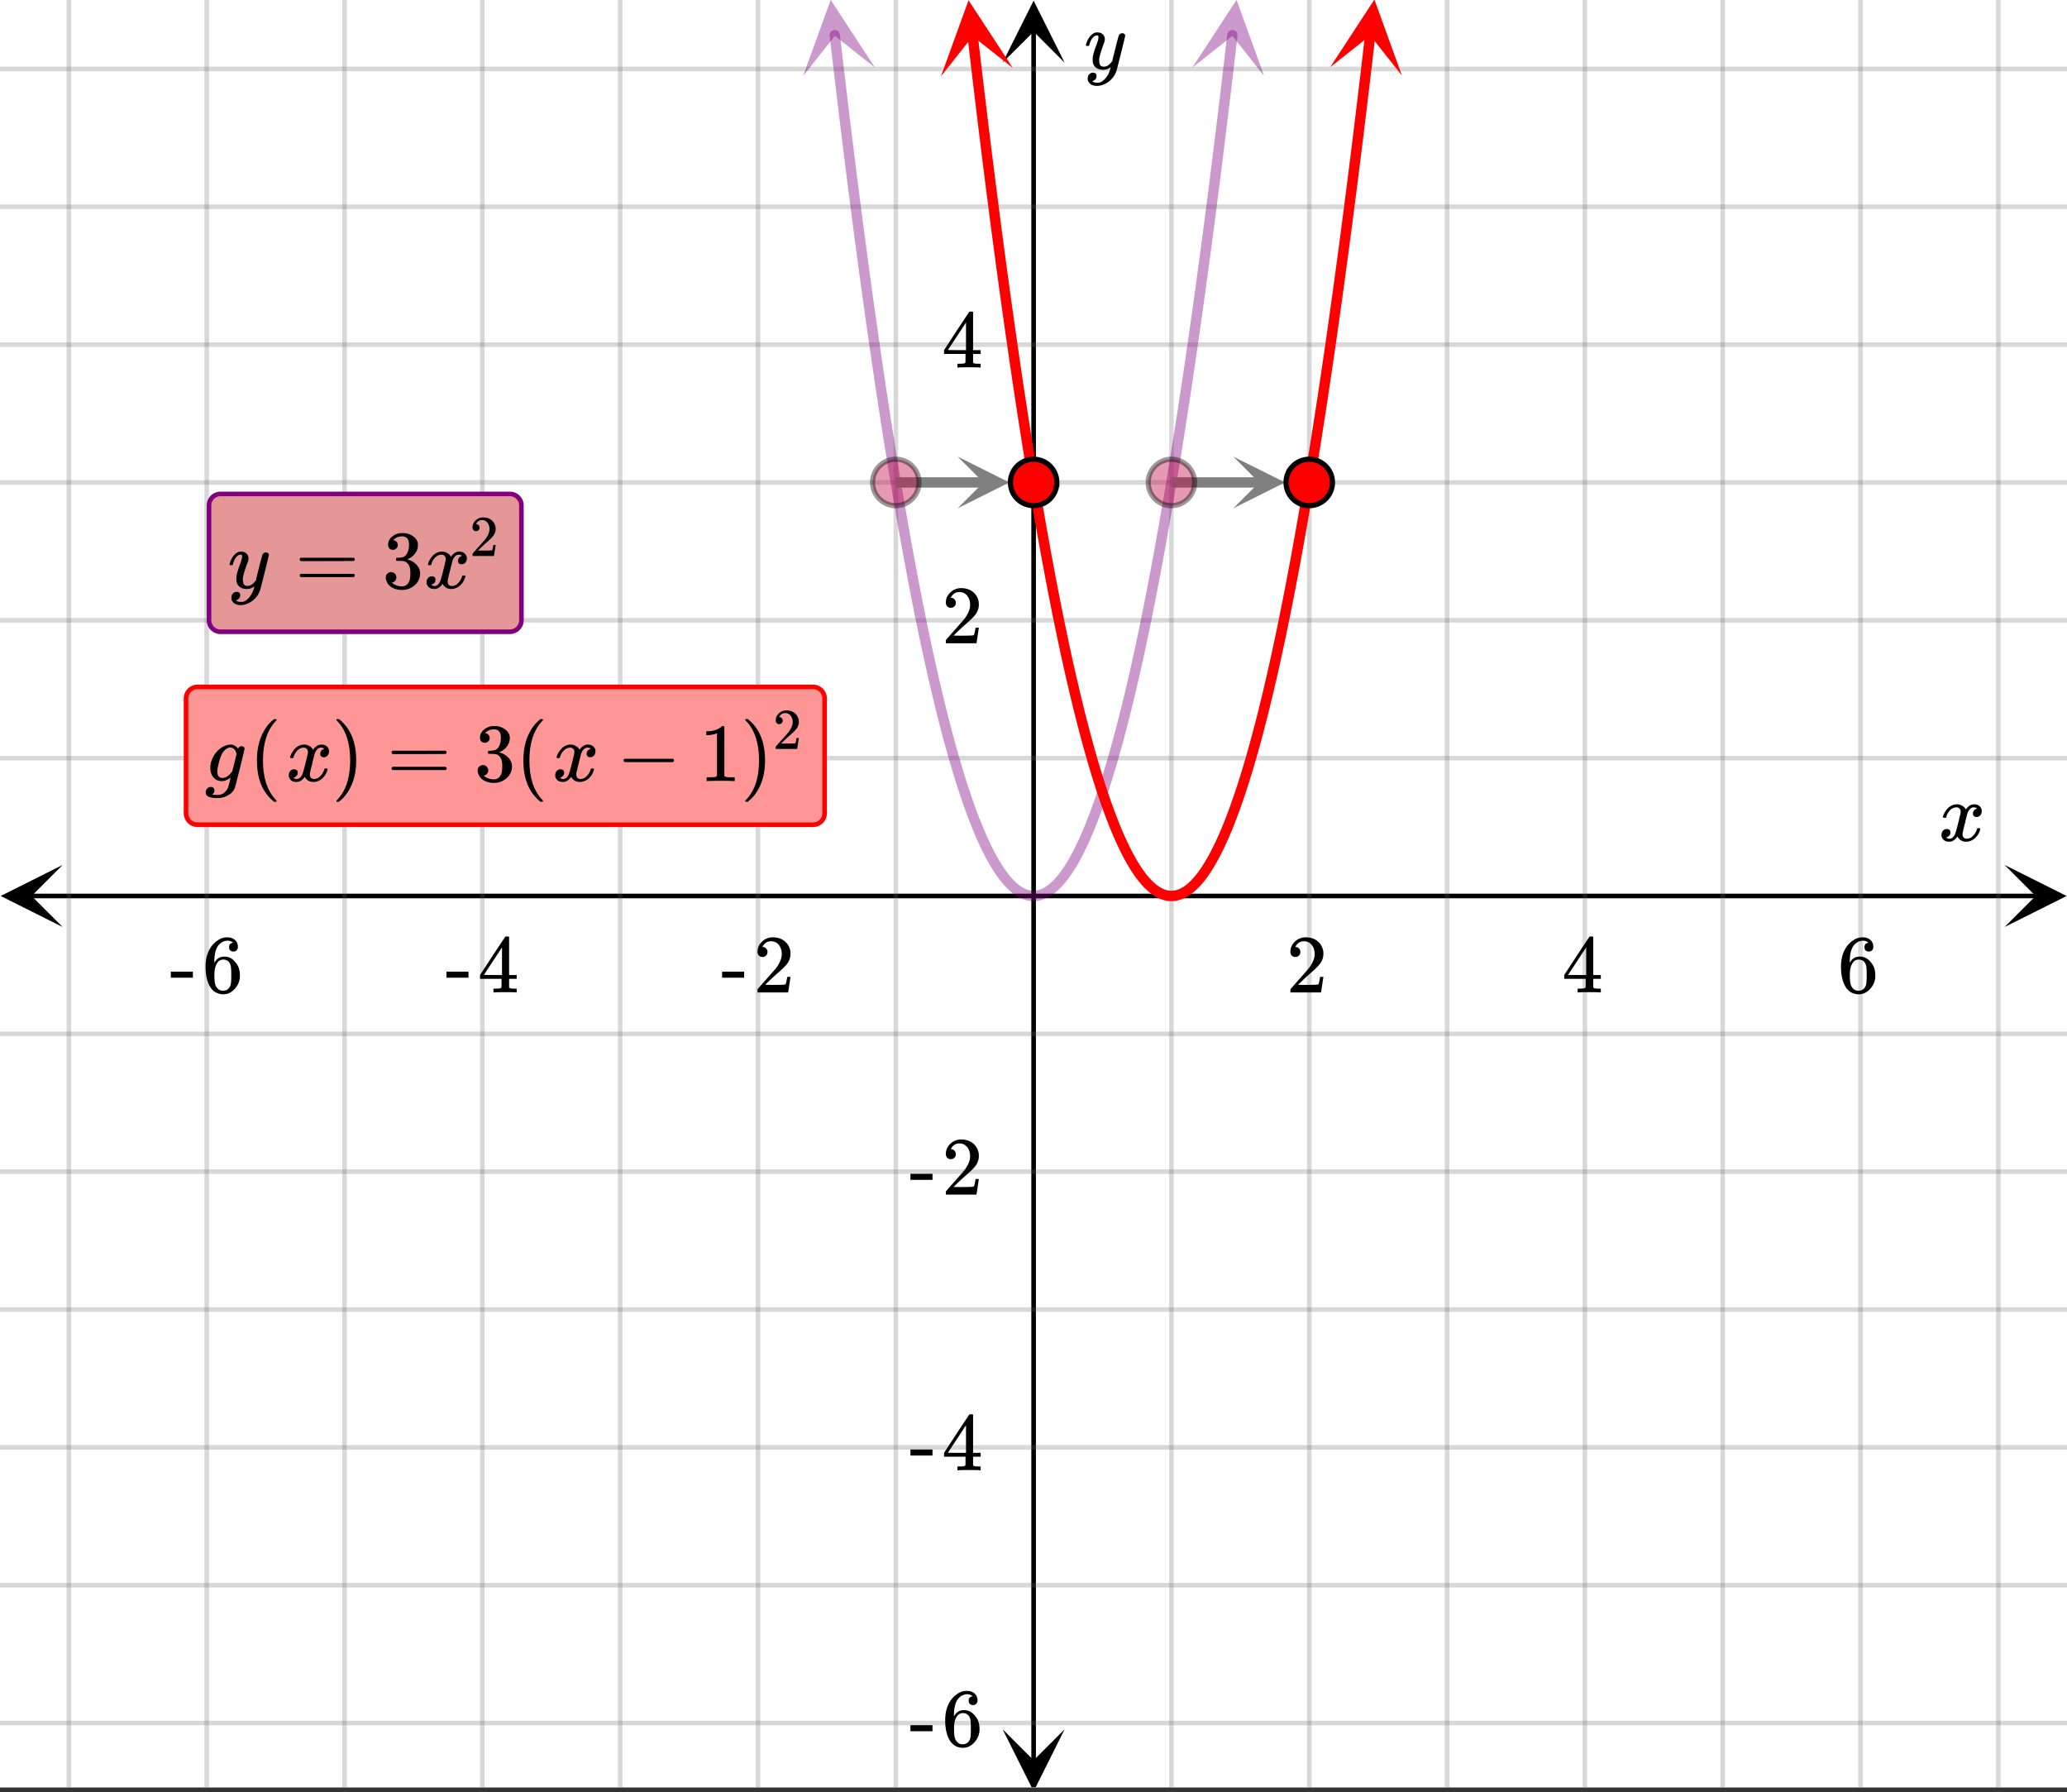 <svg xmlns="http://www.w3.org/2000/svg" xmlns:xlink="http://www.w3.org/1999/xlink" width="449.28" height="389.44" viewBox="0 0 336.96 292.08"><rect x="0" y="0" width="336.96" height="292.08" fill="#333333" stroke="none"/><defs><symbol overflow="visible" id="r"><path d="M.781-3.75C.727-3.8.703-3.848.703-3.89c.031-.25.172-.563.422-.938.414-.633.941-1.004 1.578-1.11.133-.007.235-.015.297-.015.313 0 .598.086.86.25.269.156.46.355.578.594.113-.157.187-.25.218-.282.332-.375.711-.562 1.14-.562.364 0 .661.105.891.312.227.211.344.465.344.766 0 .281-.078.516-.234.703a.776.776 0 0 1-.625.281.64.64 0 0 1-.422-.14.521.521 0 0 1-.156-.39c0-.415.222-.696.672-.845a.58.58 0 0 0-.141-.093.705.705 0 0 0-.39-.094.91.91 0 0 0-.266.031c-.336.149-.586.445-.75.89-.032.075-.164.579-.39 1.516-.231.93-.356 1.45-.376 1.563a1.827 1.827 0 0 0-.047.406c0 .211.063.383.188.516.125.125.289.187.5.187.383 0 .726-.16 1.031-.484.3-.32.508-.676.625-1.063.02-.082.04-.129.063-.14.03-.02.109-.031.234-.031.164 0 .25.039.25.109 0 .012-.012.058-.031.14-.149.563-.461 1.055-.938 1.47-.43.323-.875.484-1.344.484-.625 0-1.101-.282-1.421-.844-.262.406-.594.68-1 .812-.086.02-.2.032-.344.032-.524 0-.89-.188-1.11-.563a.953.953 0 0 1-.14-.531c0-.27.078-.5.234-.688a.798.798 0 0 1 .625-.28c.395 0 .594.187.594.562 0 .336-.164.574-.484.718a.359.359 0 0 1-.063.047l-.078.031c-.012.012-.024.016-.031.016h-.032c0 .031.063.074.188.125a.817.817 0 0 0 .36.078c.32 0 .597-.203.827-.61.102-.163.282-.75.532-1.75.05-.206.109-.437.171-.687.063-.257.11-.457.141-.593.031-.133.05-.211.063-.235a2.86 2.86 0 0 0 .078-.531.678.678 0 0 0-.188-.5.613.613 0 0 0-.484-.203c-.406 0-.762.156-1.063.469a2.562 2.562 0 0 0-.609 1.078c-.012.074-.031.12-.063.14a.752.752 0 0 1-.218.016zm0 0"/></symbol><symbol overflow="visible" id="w"><path d="M6.234-5.813c.125 0 .227.04.313.11.094.062.14.152.14.266 0 .117-.226 1.058-.671 2.828C5.578-.836 5.328.133 5.266.312a3.459 3.459 0 0 1-.688 1.22 3.641 3.641 0 0 1-1.11.874c-.491.239-.945.36-1.359.36-.687 0-1.152-.22-1.39-.657-.094-.125-.14-.304-.14-.53 0-.306.085-.544.265-.72.187-.168.379-.25.578-.25.394 0 .594.188.594.563 0 .332-.157.578-.47.734a.298.298 0 0 1-.062.032.295.295 0 0 0-.078.03c-.011.009-.023.016-.031.016L1.328 2c.031.05.129.11.297.172.133.05.273.078.422.078h.11c.155 0 .273-.012.359-.031.332-.094.648-.324.953-.688A3.69 3.69 0 0 0 4.188.25c.093-.3.14-.477.14-.531 0-.008-.012-.004-.031.015a.358.358 0 0 1-.078.047c-.336.239-.703.36-1.11.36-.46 0-.84-.106-1.14-.313-.293-.219-.48-.531-.563-.937a2.932 2.932 0 0 1-.015-.407c0-.218.007-.382.03-.5.063-.394.266-1.054.61-1.984.196-.531.297-.898.297-1.11a.838.838 0 0 0-.031-.265c-.024-.05-.074-.078-.156-.078h-.063c-.21 0-.406.094-.594.281-.293.293-.511.727-.656 1.297 0 .012-.008.027-.015.047a.188.188 0 0 1-.032.047l-.015.015c-.012.012-.028.016-.047.016h-.36C.305-3.8.281-3.836.281-3.86a.97.97 0 0 1 .047-.203c.188-.625.469-1.113.844-1.468.3-.282.617-.422.953-.422.383 0 .688.105.906.312.227.2.344.485.344.86-.023.168-.04.261-.047.281 0 .055-.07.246-.203.578-.367 1-.586 1.735-.656 2.203a1.857 1.857 0 0 0-.016.297c0 .344.05.61.156.797.114.18.313.266.594.266.207 0 .406-.051.594-.157a1.84 1.84 0 0 0 .422-.328c.093-.101.21-.242.36-.422a32.833 32.833 0 0 1 .25-1.063c.093-.35.175-.687.25-1 .343-1.35.534-2.062.577-2.124a.592.592 0 0 1 .578-.36zm0 0"/></symbol><symbol overflow="visible" id="A"><path d="M1 .953c.156 0 .285.047.39.14a.522.522 0 0 1 .173.407c0 .238-.09.441-.266.61-.063.07-.086.109-.063.109.082.02.348.031.797.031.344 0 .614-.055.813-.156.207-.106.398-.262.578-.469.176-.2.3-.402.375-.61.062-.18.133-.46.219-.843.113-.426.171-.676.171-.75a2.572 2.572 0 0 1-1.078.547A1.509 1.509 0 0 1 2.781 0c-.586 0-1.047-.203-1.39-.61-.336-.413-.5-.93-.5-1.546 0-.563.129-1.11.39-1.64.414-.852 1.008-1.474 1.782-1.86.414-.196.804-.297 1.171-.297.414 0 .805.215 1.172.64l.063-.062a.616.616 0 0 1 .562-.313c.114 0 .211.04.297.11.094.074.14.164.14.266 0 .136-.257 1.226-.765 3.265-.512 2.043-.781 3.082-.812 3.125-.168.488-.524.89-1.063 1.203a3.421 3.421 0 0 1-1.797.485c-1.031 0-1.64-.2-1.828-.594a.734.734 0 0 1-.062-.328.95.95 0 0 1 .234-.625A.81.81 0 0 1 1 .953zm4.172-5.375a3.912 3.912 0 0 0-.203-.547.984.984 0 0 0-.313-.343.917.917 0 0 0-.531-.157c-.023 0-.055.008-.094.016H3.97c-.387.094-.715.328-.985.703-.25.336-.492.945-.718 1.828-.157.606-.235 1.055-.235 1.344 0 .71.281 1.062.844 1.062.508 0 1.004-.312 1.484-.937l.11-.14c.32-1.259.554-2.204.703-2.829zm0 0"/></symbol><symbol overflow="visible" id="s"><path d="M1.484-5.781c-.25 0-.449-.078-.593-.235a.872.872 0 0 1-.22-.609c0-.645.243-1.195.735-1.656a2.46 2.46 0 0 1 1.766-.703c.77 0 1.41.21 1.922.625.508.418.82.964.937 1.64.008.168.016.32.016.453 0 .524-.156 1.012-.469 1.47-.25.374-.758.89-1.516 1.546-.324.281-.777.695-1.359 1.234l-.781.766 1.016.016c1.414 0 2.164-.024 2.25-.079.039-.007.085-.101.14-.28.031-.095.094-.4.188-.923v-.03h.53v.03l-.374 2.47V0h-5v-.25c0-.188.008-.29.031-.313.008-.007.383-.437 1.125-1.28.977-1.095 1.61-1.813 1.89-2.157.602-.82.907-1.57.907-2.25 0-.594-.156-1.086-.469-1.484-.312-.407-.746-.61-1.297-.61-.523 0-.945.235-1.265.703-.024.032-.047.079-.078.141a.274.274 0 0 0-.047.078c0 .012.02.016.062.016a.68.68 0 0 1 .547.25.801.801 0 0 1 .219.562c0 .23-.078.422-.235.578a.76.76 0 0 1-.578.235zm0 0"/></symbol><symbol overflow="visible" id="t"><path d="M6.234 0c-.125-.031-.71-.047-1.75-.047-1.074 0-1.671.016-1.796.047h-.126v-.625h.422c.383-.008.618-.031.704-.063a.286.286 0 0 0 .171-.14c.008-.008.016-.25.016-.719v-.672h-3.5v-.625l2.031-3.11A431.58 431.58 0 0 1 4.5-9.108c.02-.008.113-.016.281-.016h.25l.078.078v6.203h1.235v.625H5.109V-.89a.25.25 0 0 0 .079.157c.07.062.328.101.765.109h.39V0zm-2.28-2.844v-4.5L1-2.859l1.469.015zm0 0"/></symbol><symbol overflow="visible" id="u"><path d="M5.031-8.11c-.199-.195-.48-.304-.843-.328-.625 0-1.153.274-1.579.813-.418.586-.625 1.492-.625 2.719L2-4.86l.11-.172c.363-.54.859-.813 1.484-.813.414 0 .781.09 1.094.266a2.6 2.6 0 0 1 .64.547c.219.242.395.492.531.75.196.449.297.933.297 1.453v.234c0 .211-.027.403-.078.578-.105.532-.383 1.032-.828 1.5-.387.407-.82.66-1.297.766a2.688 2.688 0 0 1-.547.047c-.168 0-.32-.016-.453-.047-.668-.125-1.2-.484-1.594-1.078C.83-1.66.563-2.79.563-4.218c0-.97.171-1.817.515-2.548.344-.726.82-1.296 1.438-1.703a2.62 2.62 0 0 1 1.562-.515c.531 0 .953.14 1.266.421.32.282.484.665.484 1.141 0 .23-.07.414-.203.547-.125.137-.297.203-.516.203-.218 0-.398-.062-.53-.187-.126-.125-.188-.301-.188-.532 0-.406.21-.644.64-.718zm-.593 3.235a1.18 1.18 0 0 0-.97-.484c-.335 0-.605.105-.812.312C2.22-4.597 2-3.883 2-2.907c0 .794.05 1.345.156 1.657.094.273.242.5.453.688.22.187.477.28.782.28.457 0 .804-.171 1.046-.515.133-.187.22-.41.25-.672.04-.258.063-.64.063-1.14v-.422c0-.508-.023-.895-.063-1.156a1.566 1.566 0 0 0-.25-.688zm0 0"/></symbol><symbol overflow="visible" id="v"><path d="M.14-2.406v-.985h3.594v.985zm0 0"/></symbol><symbol overflow="visible" id="x"><path d="M.75-4.672c0-.125.063-.219.188-.281H9.53c.133.062.203.156.203.281 0 .094-.062.18-.187.25l-4.281.016H.969C.82-4.457.75-4.546.75-4.672zm0 2.61c0-.133.07-.223.219-.266h8.578a.249.249 0 0 0 .062.047l.063.047c.02.011.035.039.047.078.008.031.015.062.015.094 0 .117-.07.203-.203.265H.937C.813-1.859.75-1.945.75-2.063zm0 0"/></symbol><symbol overflow="visible" id="y"><path d="M1.719-6.25c-.25 0-.446-.07-.578-.219a.863.863 0 0 1-.204-.593c0-.508.196-.938.594-1.282a2.566 2.566 0 0 1 1.407-.625h.203c.312 0 .507.008.593.016.301.043.602.137.907.281.593.305.968.727 1.125 1.266.02.093.03.218.03.375 0 .523-.167.996-.5 1.422-.323.418-.73.714-1.218.89-.055.024-.055.04 0 .047.008 0 .05.012.125.031.55.157 1.016.446 1.39.86.376.418.563.89.563 1.422 0 .367-.086.718-.25 1.062-.218.461-.574.84-1.062 1.14-.492.302-1.04.454-1.64.454-.595 0-1.122-.125-1.579-.375-.46-.25-.766-.586-.922-1.016a1.45 1.45 0 0 1-.14-.656c0-.25.082-.453.25-.61a.831.831 0 0 1 .609-.25c.25 0 .453.087.61.25.163.169.25.372.25.61 0 .21-.063.39-.188.547a.768.768 0 0 1-.469.281l-.094.031c.489.407 1.047.61 1.672.61.5 0 .875-.239 1.125-.719.156-.29.234-.742.234-1.36v-.265c0-.852-.292-1.426-.875-1.719-.124-.05-.398-.082-.812-.093l-.563-.016-.046-.031c-.024-.02-.032-.086-.032-.204 0-.113.008-.18.032-.203.03-.03.054-.046.078-.046.25 0 .508-.02.781-.063.395-.05.695-.27.906-.656.207-.395.313-.867.313-1.422 0-.582-.157-.973-.469-1.172a1.131 1.131 0 0 0-.64-.188c-.45 0-.844.122-1.188.36l-.125.094a.671.671 0 0 0-.094.109l-.047.047a.88.88 0 0 0 .094.031c.176.024.328.11.453.266.125.148.188.32.188.515a.715.715 0 0 1-.235.547.76.76 0 0 1-.562.219zm0 0"/></symbol><symbol overflow="visible" id="B"><path d="M4.484 3.25c0 .082-.078.125-.234.125h-.172l-.39-.328C2.07 1.578 1.265-.563 1.265-3.375c0-1.094.129-2.094.39-3C2.07-7.789 2.75-8.93 3.688-9.797c.07-.05.144-.11.218-.172.082-.07.14-.117.172-.14h.172c.102 0 .164.015.188.046.03.024.046.047.046.079 0 .03-.046.093-.14.187C2.945-8.317 2.25-6.172 2.25-3.359c0 2.804.695 4.937 2.094 6.406.093.101.14.172.14.203zm0 0"/></symbol><symbol overflow="visible" id="C"><path d="M.813-10.094l.046-.015h.297l.375.312C3.156-8.317 3.97-6.176 3.97-3.375c0 1.105-.133 2.105-.39 3C3.16 1.039 2.476 2.18 1.53 3.047c-.062.05-.136.11-.218.172-.075.07-.125.125-.157.156H1a.547.547 0 0 1-.219-.031c-.031-.024-.047-.07-.047-.14.008 0 .063-.06.157-.173C2.285 1.582 2.984-.55 2.984-3.375c0-2.82-.699-4.957-2.093-6.406-.094-.102-.149-.16-.157-.172 0-.07.024-.117.079-.14zm0 0"/></symbol><symbol overflow="visible" id="D"><path d="M1.328-3.094c-.137-.07-.203-.164-.203-.281 0-.113.066-.203.203-.266h7.828c.133.075.203.168.203.282 0 .105-.07.195-.203.265zm0 0"/></symbol><symbol overflow="visible" id="E"><path d="M5.61 0c-.157-.031-.872-.047-2.141-.047C2.207-.047 1.5-.03 1.344 0h-.157v-.625h.344c.52 0 .86-.008 1.016-.031.07-.008.18-.067.328-.172v-6.969c-.023 0-.059.016-.11.047a4.134 4.134 0 0 1-1.39.25h-.25v-.625h.25c.758-.02 1.39-.188 1.89-.5a2.46 2.46 0 0 0 .422-.313c.008-.03.063-.046.157-.046a.36.36 0 0 1 .234.078v8.078c.133.137.43.203.89.203h.798V0zm0 0"/></symbol><symbol overflow="visible" id="z"><path d="M1.031-4.047a.51.51 0 0 1-.406-.172.594.594 0 0 1-.156-.422c0-.445.172-.832.515-1.156.344-.32.754-.484 1.235-.484.539 0 .988.148 1.344.437.351.293.57.672.656 1.14.008.118.015.22.015.313 0 .368-.109.711-.328 1.032-.18.261-.531.62-1.062 1.078-.23.199-.547.492-.953.875l-.547.531h.718c.989 0 1.516-.016 1.579-.047.02 0 .05-.062.093-.187.02-.07.063-.286.125-.641v-.031h.375v.031L3.97-.031V0h-3.5v-.172c0-.133.004-.207.015-.219.008-.007.274-.312.797-.906a52.339 52.339 0 0 0 1.328-1.5c.414-.57.625-1.098.625-1.578 0-.414-.109-.766-.328-1.047-.219-.281-.523-.422-.906-.422-.367 0-.664.168-.89.5l-.048.094c-.023.031-.03.055-.03.063h.046c.156 0 .281.058.375.171a.6.6 0 0 1 .156.407.594.594 0 0 1-.156.406.569.569 0 0 1-.422.156zm0 0"/></symbol><clipPath id="a"><path d="M0 0h336.96v291.316H0zm0 0"/></clipPath><clipPath id="b"><path d="M.102 140.977H11V152H.102zm0 0"/></clipPath><clipPath id="c"><path d="M326.79 140.977h10.17V152h-10.17zm0 0"/></clipPath><clipPath id="d"><path d="M10 0h317v291.316H10zm0 0"/></clipPath><clipPath id="e"><path d="M163.445 281H174v10.316h-10.555zm0 0"/></clipPath><clipPath id="f"><path d="M163.445 0H174v10.21h-10.555zm0 0"/></clipPath><clipPath id="g"><path d="M0 10h336.96v272H0zm0 0"/></clipPath><clipPath id="h"><path d="M130 0h13v13h-13zm0 0"/></clipPath><clipPath id="i"><path d="M141.273-.695l3.067 26.363-26.36 3.062-3.066-26.359zm0 0"/></clipPath><clipPath id="j"><path d="M194 0h13v13h-13zm0 0"/></clipPath><clipPath id="k"><path d="M194.363 11.023l3.067-26.363 26.36 3.067-3.067 26.359zm0 0"/></clipPath><clipPath id="l"><path d="M153 0h13v13h-13zm0 0"/></clipPath><clipPath id="m"><path d="M163.75-.64l3.066 26.363-26.363 3.066-3.066-26.363zm0 0"/></clipPath><clipPath id="n"><path d="M216 0h13v13h-13zm0 0"/></clipPath><clipPath id="o"><path d="M216.836 10.96l3.066-26.358 26.36 3.062-3.067 26.363zm0 0"/></clipPath><clipPath id="p"><path d="M201.047 74.422H210V83h-8.953zm0 0"/></clipPath><clipPath id="q"><path d="M156.113 74.422H165V83h-8.887zm0 0"/></clipPath></defs><g clip-path="url(#a)" fill="#fff"><path d="M0 0h337v292.066H0zm0 0"/><path d="M0 0h337v292.066H0zm0 0"/></g><path d="M5.055 146.035h326.89" fill="none" stroke="#000" stroke-width=".749"/><g clip-path="url(#b)"><path d="M10.21 140.977L.103 146.035l10.109 5.055-5.055-5.055zm0 0"/></g><g clip-path="url(#c)"><path d="M326.79 140.977l10.108 5.058-10.109 5.055 5.055-5.055zm0 0"/></g><g clip-path="url(#d)"><path d="M190.965 0v292.066M213.434 0v292.066M235.898 0v292.066M258.368 0v292.066M280.831 0v292.066M303.301 0v292.066M325.766 0v292.066M146.036 0v292.066M123.565 0v292.066M101.102 0v292.066M78.632 0v292.066M56.169 0v292.066M33.699 0v292.066M11.234 0v292.066" fill="none" stroke-linecap="round" stroke-linejoin="round" stroke="#666" stroke-opacity=".251" stroke-width=".749"/></g><path d="M168.5 287.012V5.055" fill="none" stroke="#000" stroke-width=".749"/><g clip-path="url(#e)"><path d="M163.445 281.855l5.055 10.11 5.055-10.11-5.055 5.055zm0 0"/></g><g clip-path="url(#f)"><path d="M163.445 10.21L168.5.103l5.055 10.109-5.055-5.055zm0 0"/></g><g clip-path="url(#g)"><path d="M0 123.566h337M0 101.102h337M0 78.632h337M0 56.169h337M0 33.699h337M0 11.234h337M0 168.5h337M0 190.965h337M0 213.434h337M0 235.898h337M0 258.368h337M0 280.831h337" fill="none" stroke-linecap="round" stroke-linejoin="round" stroke="#666" stroke-opacity=".251" stroke-width=".749"/></g><path d="M136.086 5.727l.434 3.742.437 3.691.434 3.64.433 3.59.438 3.54.433 3.488.434 3.437.437 3.387.434 3.336.438 3.29.433 3.234.434 3.183.437 3.137.434 3.082.437 3.035.434 2.984.433 2.93.438 2.883.434 2.832.433 2.781.438 2.73.433 2.68.438 2.63.433 2.577.434 2.528.437 2.476.434 2.426.438 2.379.433 2.324.434 2.274.437 2.226.434 2.172.433 2.125.438 2.074.434 2.02.437 1.973.434 1.921.433 1.871.438 1.82.433 1.77.438 1.72.433 1.667.434 1.617.437 1.567.434 1.52.438 1.464.433 1.414.434 1.367.437 1.313.434 1.265.433 1.215.438 1.16.434 1.114.437 1.062.434 1.012.433.96.438.911.433.86.438.808.433.758.434.707.438.656.433.61.434.554.437.504.434.457.437.406.434.352.433.305.438.25.434.203.437.152.434.102.433.05h.438l.433-.05.434-.102.437-.152.434-.203.438-.25.433-.305.434-.352.437-.406.434-.457.437-.504.434-.555.434-.609.437-.656.434-.707.433-.758.438-.809.433-.859.438-.91.433-.961.434-1.012.438-1.062.433-1.114.438-1.16.433-1.215.434-1.265.437-1.313.434-1.367.433-1.414.438-1.465.434-1.52.437-1.566.434-1.617.433-1.668.438-1.719.433-1.77.438-1.82.433-1.87.434-1.922.438-1.973.433-2.02.438-2.074.433-2.125.434-2.172.437-2.226.434-2.274.434-2.324.437-2.379.434-2.426.437-2.476.434-2.528.433-2.578.438-2.629.433-2.68.438-2.73.433-2.781.434-2.832.438-2.883.433-2.93.434-2.984.437-3.035.434-3.082.437-3.137.434-3.183.434-3.235.437-3.289.434-3.336.437-3.387.434-3.437.433-3.488.438-3.54.433-3.59.434-3.64.438-3.691.433-3.742" fill="none" stroke-width="1.685" stroke-linecap="round" stroke-linejoin="round" stroke="purple" stroke-opacity=".4"/><g clip-path="url(#h)"><g clip-path="url(#i)"><path d="M142.637 11.023L135.418-.012l-4.496 12.395 5.176-6.54zm0 0" fill="purple" fill-opacity=".4"/></g></g><g clip-path="url(#j)"><g clip-path="url(#k)"><path d="M194.363 11.023l7.219-11.035 4.496 12.395-5.176-6.54zm0 0" fill="purple" fill-opacity=".4"/></g></g><path d="M158.559 5.781l.433 3.742.438 3.692.433 3.637.434 3.59.437 3.538.434 3.489.437 3.437.434 3.387.434 3.336.437 3.285.434 3.234.433 3.184.438 3.137.433 3.082.438 3.031.434 2.984.433 2.93.438 2.883.433 2.828.438 2.781.433 2.73.434 2.68.437 2.63.434 2.574.438 2.527.433 2.476.434 2.426.437 2.38.434 2.323.433 2.274.438 2.222.433 2.176.438 2.121.434 2.075.433 2.02.438 1.972.433 1.918.438 1.87.433 1.821.434 1.77.437 1.715.434 1.667.434 1.618.437 1.566.434 1.516.437 1.468.434 1.415.433 1.363.438 1.312.434 1.266.437 1.21.434 1.165.433 1.11.438 1.062.433 1.012.438.957.433.91.434.86.438.808.433.757.434.708.437.656.434.605.437.555.434.504.433.457.438.402.434.352.437.304.434.25.433.204.438.152.433.098.434.05h.437l.434-.05.438-.102.433-.152.434-.203.437-.254.434-.305.437-.356.434-.406.434-.453.437-.508.434-.558.437-.606.434-.66.433-.707.438-.758.433-.812.434-.86.437-.91.434-.96.438-1.012.433-1.063.434-1.113.437-1.164.434-1.215.437-1.266.434-1.312.434-1.367.437-1.418.434-1.465.433-1.52.438-1.566.433-1.621.438-1.668.433-1.719.434-1.77.438-1.82.433-1.875.438-1.922.433-1.972.434-2.024.437-2.07.434-2.125.437-2.176.434-2.226.434-2.274.437-2.328.434-2.375.433-2.43.438-2.476.433-2.532.438-2.578.433-2.629.434-2.68.438-2.734.433-2.78.438-2.833.433-2.883.434-2.93.437-2.984.434-3.035.434-3.086.437-3.137.434-3.183.437-3.238.434-3.286.433-3.34.438-3.386.433-3.438.438-3.492.433-3.539.434-3.59.438-3.64.433-3.692.434-3.742" fill="none" stroke-width="1.685" stroke-linecap="round" stroke-linejoin="round" stroke="red"/><g clip-path="url(#l)"><g clip-path="url(#m)"><path d="M165.11 11.078L157.89.043l-4.495 12.398 5.175-6.543zm0 0" fill="red"/></g></g><g clip-path="url(#n)"><g clip-path="url(#o)"><path d="M216.836 10.96l7.219-11.034 4.496 12.398-5.176-6.539zm0 0" fill="red"/></g></g><path d="M190.965 78.633h14.379" fill="none" stroke-width="1.685" stroke="gray"/><g clip-path="url(#p)"><path d="M201.047 74.422l8.426 4.21-8.426 4.216 4.215-4.215zm0 0" fill="gray"/></g><path d="M146.035 78.633h14.375" fill="none" stroke-width="1.685" stroke="gray"/><g clip-path="url(#q)"><path d="M156.113 74.422l8.426 4.21-8.426 4.216 4.215-4.215zm0 0" fill="gray"/></g><path d="M194.75 78.633c0 .504-.098.984-.289 1.449a3.779 3.779 0 0 1-2.047 2.047 3.76 3.76 0 0 1-1.45.285 3.754 3.754 0 0 1-2.671-1.105 3.758 3.758 0 0 1-.82-1.227 3.763 3.763 0 0 1 0-2.894c.191-.465.465-.875.82-1.227a3.718 3.718 0 0 1 1.227-.82 3.758 3.758 0 0 1 2.894 0c.465.191.871.464 1.227.82.355.352.629.762.82 1.227.191.46.289.945.289 1.445zm0 0M149.816 78.633c0 .504-.097.984-.289 1.449a3.779 3.779 0 0 1-2.047 2.047 3.754 3.754 0 0 1-1.445.285 3.76 3.76 0 0 1-2.676-1.105 3.758 3.758 0 0 1-.82-1.227 3.763 3.763 0 0 1 0-2.894c.191-.465.465-.875.82-1.227a3.718 3.718 0 0 1 1.227-.82 3.763 3.763 0 0 1 2.894 0c.465.191.872.464 1.227.82.356.352.629.762.82 1.227.192.46.29.945.29 1.445zm0 0" fill="#bf0040" fill-opacity=".4" stroke-width=".843" stroke="#000" stroke-opacity=".4"/><path d="M172.281 78.633a3.81 3.81 0 0 1-1.105 2.676 3.795 3.795 0 0 1-1.23.82 3.74 3.74 0 0 1-1.446.285 3.773 3.773 0 0 1-2.676-1.105 3.81 3.81 0 0 1-1.105-2.676c0-.5.094-.985.289-1.445a3.758 3.758 0 0 1 2.043-2.047 3.777 3.777 0 0 1 4.941 2.047c.196.46.29.945.29 1.445zm0 0M217.215 78.633c0 .504-.094.984-.29 1.449a3.81 3.81 0 0 1-.816 1.227 3.795 3.795 0 0 1-1.23.82 3.74 3.74 0 0 1-1.445.285 3.773 3.773 0 0 1-2.676-1.105 3.76 3.76 0 0 1-1.105-2.676c0-.5.093-.985.285-1.445a3.8 3.8 0 0 1 2.046-2.047 3.777 3.777 0 0 1 4.942 2.047c.195.46.289.945.289 1.445zm0 0" fill="red" stroke-width=".843" stroke="#000"/><use xlink:href="#r" x="316.031" y="137.047"/><use xlink:href="#s" x="209.689" y="161.76"/><use xlink:href="#t" x="254.622" y="161.76"/><use xlink:href="#u" x="299.556" y="161.76"/><use xlink:href="#v" x="117.576" y="161.76"/><use xlink:href="#s" x="122.818" y="161.76"/><use xlink:href="#v" x="72.642" y="161.76"/><use xlink:href="#t" x="77.884" y="161.76"/><use xlink:href="#v" x="27.709" y="161.76"/><use xlink:href="#u" x="32.951" y="161.76"/><use xlink:href="#w" x="176.738" y="11.233"/><use xlink:href="#s" x="153.522" y="104.844"/><use xlink:href="#t" x="153.522" y="59.911"/><use xlink:href="#v" x="148.28" y="194.711"/><use xlink:href="#s" x="153.522" y="194.711"/><use xlink:href="#v" x="148.28" y="239.644"/><use xlink:href="#t" x="153.522" y="239.644"/><use xlink:href="#v" x="148.28" y="284.578"/><use xlink:href="#u" x="153.522" y="284.578"/><path d="M34.074 101.102V82.379c0-.25.047-.488.145-.719a1.845 1.845 0 0 1 1.011-1.012c.23-.093.47-.144.715-.144h47.18a1.889 1.889 0 0 1 1.324.55c.176.176.313.38.406.606.098.23.145.469.145.719v18.723c0 .246-.047.484-.145.714a1.866 1.866 0 0 1-1.012 1.012c-.23.098-.468.145-.718.145h-47.18c-.246 0-.484-.047-.715-.145a1.821 1.821 0 0 1-1.012-1.012 1.813 1.813 0 0 1-.144-.714zm0 0" fill="#e59696" stroke="purple" stroke-width=".749"/><use xlink:href="#w" x="37.14" y="95.858"/><use xlink:href="#x" x="48.104" y="95.858"/><use xlink:href="#y" x="62.333" y="95.858"/><use xlink:href="#r" x="69.073" y="95.858"/><use xlink:href="#z" x="76.562" y="90.616"/><path d="M30.328 132.555v-18.723a1.889 1.889 0 0 1 .55-1.324 1.889 1.889 0 0 1 1.324-.55l100.353-.001a1.884 1.884 0 0 1 1.726 1.156c.098.23.145.469.145.719v18.723c0 .246-.047.484-.145.715a1.821 1.821 0 0 1-1.012 1.012c-.23.097-.468.144-.714.144H32.203c-.25 0-.488-.047-.719-.145a1.845 1.845 0 0 1-1.011-1.011 1.884 1.884 0 0 1-.145-.715zm0 0" fill="#ff9696" stroke="red" stroke-width=".749"/><use xlink:href="#A" x="33.396" y="127.311"/><use xlink:href="#B" x="40.616" y="127.311"/><use xlink:href="#r" x="46.607" y="127.311"/><use xlink:href="#C" x="54.096" y="127.311"/><use xlink:href="#x" x="63.082" y="127.311"/><use xlink:href="#y" x="77.311" y="127.311"/><use xlink:href="#B" x="84.051" y="127.311"/><use xlink:href="#r" x="90.042" y="127.311"/><use xlink:href="#D" x="100.527" y="127.311"/><use xlink:href="#E" x="114.007" y="127.311"/><use xlink:href="#C" x="120.747" y="127.311"/><use xlink:href="#z" x="125.989" y="122.069"/></svg>